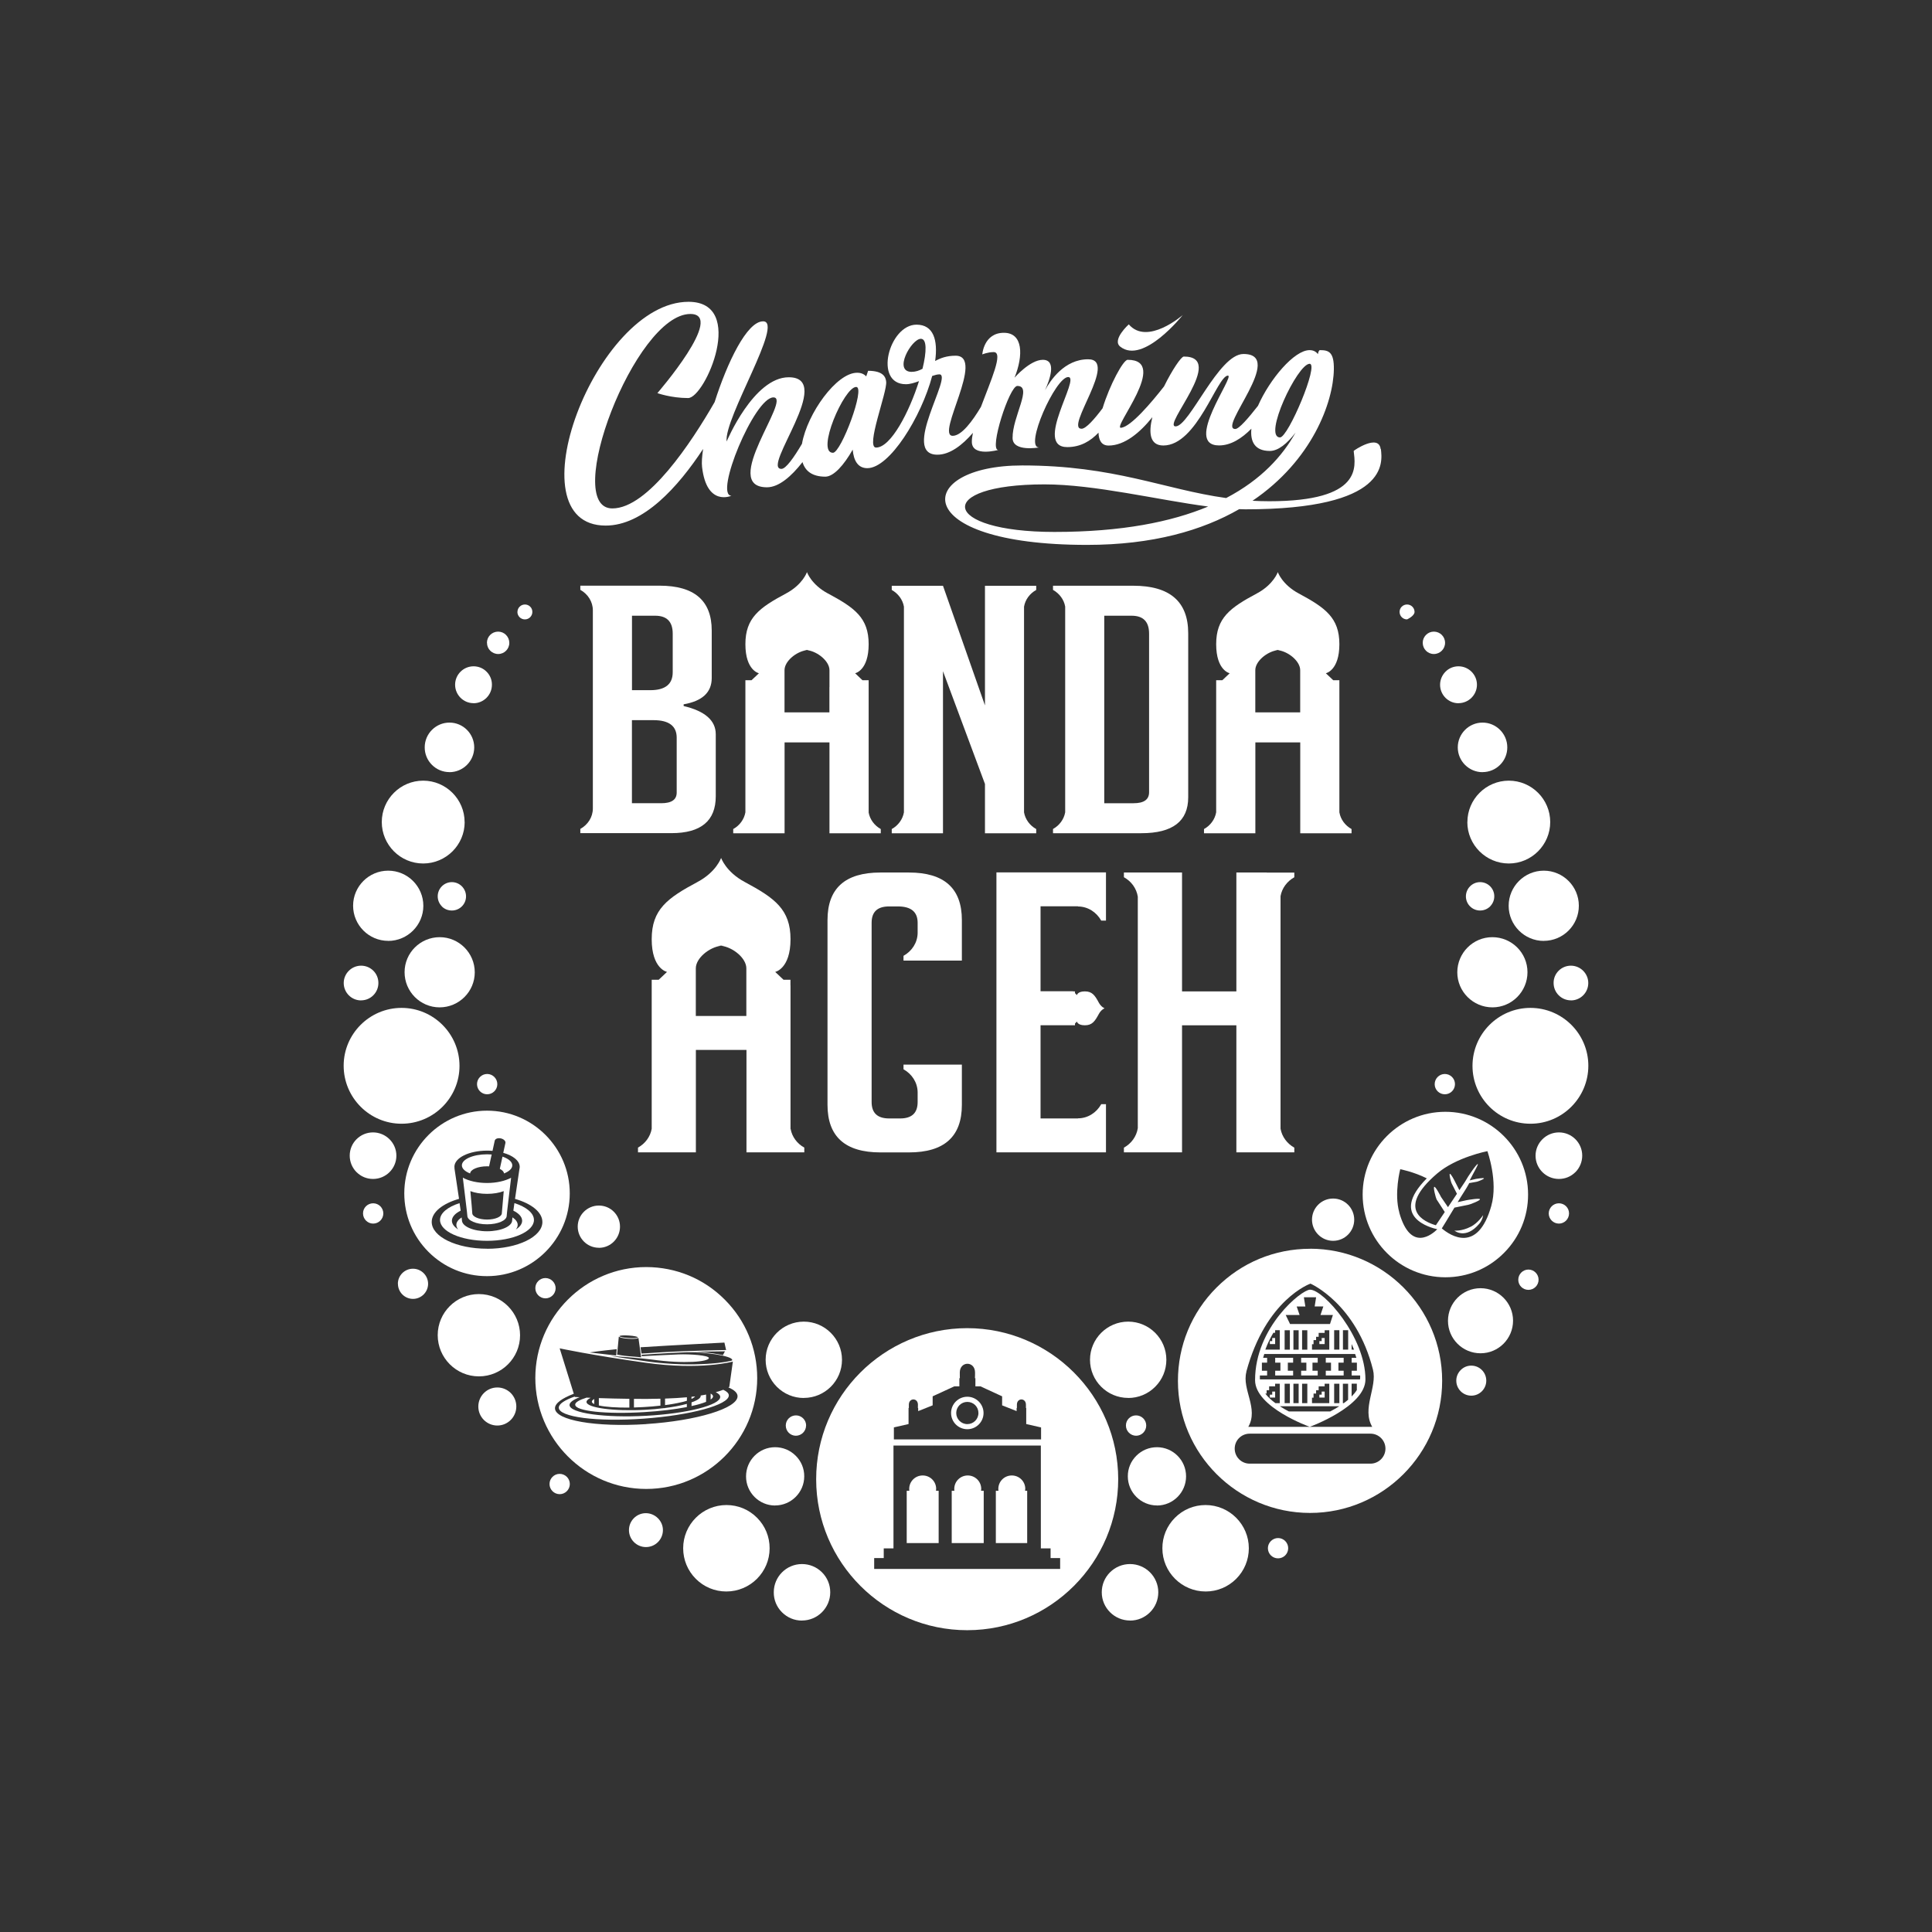 <?xml version="1.0" encoding="UTF-8"?>
<svg id="Layer_1" data-name="Layer 1" xmlns="http://www.w3.org/2000/svg" version="1.1" viewBox="0 0 325.39 325.39">
  <rect x="0" y="0" width="325.39" height="325.39" fill="#333333" stroke="none"/>
  <defs>
    <style>
      .cls-1 {
        fill: #fff;
        stroke-width: 0px;
      }
    </style>
  </defs>
  <g>
    <path class="cls-1" d="M120.55,134.12v-10.45c0-2.32-1.81-3.91-5.41-4.76v-.29c3.15-.54,4.73-2.02,4.73-4.42v-8.01c0-5.03-2.93-7.55-8.78-7.55h-13.35v.7c1.26.7,2.11,1.99,2.11,3.46v33.36c0,1.47-.85,2.75-2.11,3.45v.71h15.34c4.98,0,7.47-2.07,7.47-6.21ZM106.43,103.7h3.91c1.97,0,2.96,1,2.96,3.02v6.5c0,2.01-1.26,3.02-3.77,3.02h-3.09v-12.54ZM106.43,135.28v-13.99h3.63c2.61,0,3.91.99,3.91,2.96v9.23c0,1.21-.87,1.8-2.61,1.8h-4.94Z"/>
    <path class="cls-1" d="M190.85,98.65h-13.5v.7c1.07.6,1.84,1.62,2.05,2.81v34.65c-.21,1.19-.98,2.22-2.05,2.81v.71h14.88c5.26,0,7.89-2.01,7.89-6.04v-27.63c0-5.34-3.09-8.01-9.26-8.01ZM193.53,106.72v26.71c0,1.24-.87,1.85-2.61,1.85h-4.94v-31.58h4.6c1.97,0,2.95,1,2.95,3.02Z"/>
    <path class="cls-1" d="M170.42,140.34h4.1v-.71c-1.07-.59-1.84-1.62-2.05-2.81v-34.65c.21-1.2.98-2.22,2.05-2.81v-.7h-8.63v20.15l-7.07-20.15h-8.63v.7c1.07.6,1.84,1.62,2.05,2.81v34.65c-.21,1.19-.98,2.22-2.05,2.81v.71h8.63v-27.29l7.07,18.99v8.3h4.53Z"/>
    <path class="cls-1" d="M139.43,99.95c-2.8-1.5-3.52-3.59-3.52-3.59,0,0-.71,2.09-3.52,3.59-4.51,2.41-6.85,4.11-6.85,8.55s2.28,4.89,2.28,4.89l-1.24,1.17h-1.04v22.25c-.21,1.2-.98,2.23-2.05,2.82v.71h8.65v-15.3h7.56v15.3h8.64v-.71c-1.06-.59-1.82-1.6-2.04-2.77v-21.44h0v-.86h-1.05l-1.23-1.17s2.28-.45,2.28-4.89-2.34-6.13-6.86-8.55ZM139.69,115.73v4.25h-7.56v-7.11c0-1.5,1.96-3.14,3.78-3.38-.15-.02-.3-.03-.44-.03h.88c-.14,0-.29,0-.43.03,1.81.24,3.78,1.88,3.78,3.38v2.86Z"/>
    <path class="cls-1" d="M225.58,136.85v-21.43h0v-.86h-1.04l-1.24-1.17s2.28-.45,2.28-4.89-2.34-6.13-6.85-8.55c-2.8-1.5-3.52-3.59-3.52-3.59,0,0-.72,2.09-3.53,3.59-4.51,2.41-6.85,4.11-6.85,8.55s2.28,4.89,2.28,4.89l-1.24,1.17h-1.04v22.25c-.21,1.2-.98,2.23-2.05,2.82v.71h8.65v-15.3h7.56v15.3h8.64v-.71c-1.07-.59-1.83-1.6-2.04-2.78ZM218.98,119.98h-7.56v-7.11c0-1.5,1.97-3.14,3.78-3.38-.15-.02-.3-.03-.44-.03h.88c-.14,0-.29,0-.44.03,1.82.24,3.78,1.88,3.78,3.38v7.11Z"/>
    <path class="cls-1" d="M153.09,146.95h-4.81c-5.95,0-8.91,2.67-8.91,8.01v31.12c0,5.34,2.97,8.01,8.91,8.01h4.81c5.95,0,8.91-2.67,8.91-8.01v-6.78h-7.45s-2.38,0-2.38,0v.79c1.4.78,2.35,2.2,2.38,3.84v1.68c0,1.84-.98,2.76-2.94,2.76h-1.86c-1.97,0-2.95-.92-2.95-2.76v-30.2c0-1.84.98-2.75,2.95-2.75h1.47c2.22,0,3.33.92,3.33,2.75v1.74c-.03,1.64-.98,3.05-2.38,3.83v.8h4.64s5.19,0,5.19,0v-6.82c0-5.34-2.97-8.01-8.91-8.01Z"/>
    <path class="cls-1" d="M167.82,194.08h18.45v-8.11h-.8c-.79,1.42-2.25,2.38-3.92,2.38v.02h-6.3v-15.7h5.48s.32.01.32.01v-.29l.32-.34s.12.63,1.34.63,1.68-.65,2.35-1.89c.41-.77.98-.97.98-.97,0,0-.57-.2-.98-.96-.67-1.25-1.13-1.89-2.35-1.89s-1.34.63-1.34.63l-.32-.34v-.29h-.32v-.02h-5.48v-14.31h6.3v.03c1.67,0,3.12.96,3.92,2.38h.8v-8.12h-18.45v47.13Z"/>
    <path class="cls-1" d="M213.35,146.95h-5.12v20.02h-9.15v-20.02h-9.79v.79c1.25.69,2.13,1.89,2.34,3.29v38.97c-.21,1.4-1.09,2.6-2.34,3.29v.79h9.79v-21.4h9.15v21.4h9.76v-.79c-1.21-.68-2.08-1.83-2.32-3.19v-39.17c.24-1.36,1.11-2.51,2.32-3.18v-.79h-4.64Z"/>
    <path class="cls-1" d="M133.14,190.14v-24.17h-.01v-.96h-1.17l-1.4-1.32s2.58-.51,2.58-5.51-2.64-6.92-7.72-9.64c-3.16-1.69-3.97-4.05-3.97-4.05,0,0-.8,2.36-3.97,4.05-5.09,2.72-7.72,4.63-7.72,9.64s2.58,5.51,2.58,5.51l-1.4,1.32h-1.18v25.09c-.23,1.35-1.1,2.51-2.31,3.18v.8h9.75v-17.25h8.52v17.25h9.74v-.8c-1.2-.66-2.06-1.8-2.3-3.13ZM125.71,171.11h-8.52v-8.02c0-1.7,2.22-3.54,4.26-3.81-.17-.02-.33-.03-.5-.03h.99c-.17,0-.33.01-.5.03,2.05.27,4.26,2.11,4.26,3.81v8.02Z"/>
  </g>
  <g>
    <path class="cls-1" d="M232.53,75.64c-.3-2.64-4.55.24-4.54.31.29,2.59,1.55,8.47-14.22,8.47-.97,0-1.91-.03-2.82-.08,10.06-6.8,13.61-16.61,13.7-22.12.05-2.96-.89-3.25-2.33-3.25-.16,0-.27.24-.36.67-.31-.42-.76-.67-1.4-.67-2.58,0-6.69,4.86-8.69,9.38-1.64,2.1-3.2,3.9-3.82,3.9-3.05,0,8.58-12.64,1.37-12.63-4.19,0-9.09,12.19-11.42,12.19-2.33,0,8.63-11.77,1.38-11.76-.44,0-1.97,2.27-3.33,5.03-2.12,2.71-5.57,6.79-7.24,6.97-1.64.17,8.29-11.46,1.11-11.45-.74,0-3.04,4.27-4.22,8.16-1.35,1.8-2.79,3.45-3.54,3.45-2.9,0,6.3-11.71,1.1-11.7-3.99,0-6.36,3.56-7.26,5.22.75-1.65,2.06-5.13-.37-5.13-2.15,0-4.76,3.01-4.76,3.01,1.51-3.75,1.45-7.56-1.79-7.56-3.4,0-3.64,3.64-3.64,3.64,0,0,.92-.39,1.92-.39,1.7,0-.49,4.78-2.15,9.23-1.43,2.4-3.26,4.87-4.75,4.87-2.93,0,5.59-13.49.48-13.49-1.48,0-2.55.4-3.44.89.49-3.51-.27-6.12-3.14-6.12-4.64,0-7.29,10.04-1.78,10.03.67,0,1.43-.23,2.2-.52-1.62,5.14-4.73,11.19-7.23,11.19-1.82,0,1.9-9.35,1.7-11.09-.07-.68-.38-1.84-3.04-1.84,0,0-.13.35-.32.94-.37-.39-.87-.62-1.55-.61-3.44,0-8.37,6.84-9.27,11.97-1.37,2.32-2.71,4.22-3.46,4.22-3.47,0,9.14-15.44,1.22-15.43-5.92.01-10.45,10.82-10.45,10.82-.46-4,9.75-20.25,6.14-20.24-2.73,0-6.04,6.95-8.16,13.6-3.9,6.78-11.22,17.9-17.22,17.91-8.62.02,3.77-32.74,13.13-32.75,6,0-5.55,13.33-5.55,13.33,0,0,2.3.83,5.17.83,2.88,0,9.9-16.21.07-16.21-15.62,0-29.85,37.69-13.95,37.69,6.34,0,12.18-6.48,16.41-12.91-.19,1.26-.26,2.3-.18,3.01.77,6.79,4.95,4.87,4.95,4.87-2.96,0,3.85-16.55,7.07-16.56,3.21,0-9.14,15.15-1.08,15.14,1.98,0,4.1-1.83,5.98-4.24.44,1.48,1.62,2.45,3.84,2.45,1.41,0,3.14-1.95,4.61-4.55.17,1.84.87,3.12,2.47,3.12,3.74-.01,9.07-8.59,10.92-15.53.46-.16.87-.27,1.21-.27,2.38,0-6.59,13.54-.33,13.53,2.1,0,4.2-1.61,5.98-3.68-.12.58-.19,1.1-.18,1.54.04,2.57,4.44,1.34,4.44,1.34-1.57,0,1.88-10.78,3.22-10.78,2.64,0-.86,5.22-.8,8.79.04,2.37,4.45,1.57,4.45,1.57-2.52,0,2.77-11.86,4.92-11.86,2.15,0-5.89,11.8-.16,11.8,2.24,0,3.92-1.02,5.26-2.43.04,1.31.53,2.17,1.7,2.17,2.7,0,5.3-2.19,7.37-4.78-.66,2.65-.43,4.77,1.85,4.77,5.71,0,9.07-11.77,10.88-11.77,1.24,0-7.6,11.76-1.49,11.76,1.98,0,3.82-1.18,5.44-2.82-.22,2.19.59,3.75,3.11,3.75,1.41,0,2.95-1.27,4.33-3.1-2.17,3.9-5.73,7.91-11.69,11.03-10.45-1.45-18.78-5.49-34.35-5.49-18.22,0-19.54,13.38,10.92,13.38,11.06,0,19.42-2.44,25.63-6.02.35,0,.69.03,1.02.03,24.29,0,23.09-7.93,22.84-10.15ZM140.29,76.26c-2.92,0,1.87-11.09,3.91-11.09,1.62,0-2.55,11.09-3.91,11.09ZM153.56,62.63c-3.2,0-.05-5.56,1.53-5.57,1.04,0,.98,2.19.28,5.05-.55.3-1.12.51-1.8.51ZM215.59,73.67c-2.94,0,2.92-12.39,4.98-12.4,1.63,0-3.61,12.39-4.98,12.4ZM177.6,89.59c-19.19,0-20.38-8.01-1.67-8.01,8.46,0,19.09,2.63,27.55,3.73-6.2,2.59-14.56,4.28-25.88,4.28Z"/>
    <path class="cls-1" d="M199.2,53.06s-5.96,5.21-9.09,1.57c0,0-2.89,2.6-1.44,3.75,3.87,3.08,10.53-5.32,10.53-5.32Z"/>
  </g>
  <g>
    <path class="cls-1" d="M208.2,265.91c1.37-1.37,2.13-3.21,2.13-5.15,0-4.01-3.27-7.28-7.29-7.28-1.95,0-3.78.76-5.15,2.14-1.37,1.37-2.13,3.21-2.12,5.15,0,4.01,3.27,7.27,7.29,7.27h0c1.94,0,3.77-.76,5.14-2.13Z"/>
    <path class="cls-1" d="M190.33,272.94c1.27,0,2.46-.5,3.36-1.4.9-.9,1.39-2.09,1.39-3.37,0-2.62-2.14-4.75-4.76-4.75-1.28,0-2.47.5-3.37,1.39-.9.9-1.39,2.09-1.39,3.37,0,2.62,2.14,4.75,4.76,4.75h0Z"/>
    <path class="cls-1" d="M194.86,253.56c2.7,0,4.9-2.21,4.9-4.91,0-2.71-2.2-4.91-4.9-4.91-1.32,0-2.55.51-3.48,1.44-.93.93-1.44,2.16-1.43,3.47,0,2.7,2.21,4.9,4.91,4.9h0Z"/>
    <path class="cls-1" d="M264.58,168.49c1.61,0,2.92-1.31,2.92-2.93,0-1.6-1.32-2.92-2.93-2.92-.78,0-1.52.31-2.07.86-.55.55-.85,1.29-.84,2.06,0,1.62,1.31,2.92,2.92,2.92h0Z"/>
    <path class="cls-1" d="M262.55,206.08c.94,0,1.71-.77,1.71-1.72s-.77-1.7-1.71-1.7-1.71.77-1.71,1.71.77,1.71,1.71,1.71h0Z"/>
    <path class="cls-1" d="M189.63,240.09c0,.94.77,1.71,1.71,1.72.94,0,1.71-.77,1.71-1.72s-.77-1.71-1.72-1.71c-.94,0-1.71.77-1.7,1.71Z"/>
    <path class="cls-1" d="M213.54,260.75c0,.94.76,1.71,1.71,1.71s1.71-.77,1.71-1.71c0-.94-.77-1.71-1.7-1.71s-1.72.77-1.72,1.71Z"/>
    <path class="cls-1" d="M259.13,215.53c0-.94-.77-1.71-1.71-1.71s-1.71.77-1.71,1.72.77,1.7,1.71,1.7h0c.94,0,1.71-.77,1.71-1.71Z"/>
    <path class="cls-1" d="M247.8,230c-.68,0-1.31.26-1.79.75-.48.48-.74,1.11-.74,1.78,0,1.4,1.13,2.53,2.53,2.53.68,0,1.31-.27,1.79-.75.47-.48.73-1.11.73-1.78,0-1.4-1.13-2.53-2.53-2.53Z"/>
    <path class="cls-1" d="M243.35,184.3c.94,0,1.7-.77,1.7-1.71,0-.94-.77-1.71-1.71-1.71s-1.71.77-1.71,1.72c0,.94.77,1.7,1.71,1.7h0Z"/>
    <path class="cls-1" d="M250.97,152.65c.45-.46.7-1.05.7-1.69,0-1.32-1.07-2.39-2.39-2.39-1.32,0-2.39,1.08-2.39,2.4s1.07,2.38,2.39,2.38h0c.64,0,1.23-.24,1.69-.69Z"/>
    <path class="cls-1" d="M224.53,208.98c1.97,0,3.55-1.6,3.55-3.56s-1.59-3.56-3.55-3.56c-.96,0-1.85.37-2.52,1.04-.67.67-1.04,1.57-1.04,2.52,0,1.96,1.6,3.56,3.55,3.56h0Z"/>
    <path class="cls-1" d="M265.33,197.42c.74-.75,1.15-1.74,1.15-2.79,0-2.16-1.76-3.91-3.92-3.91s-3.94,1.76-3.94,3.92c0,2.16,1.76,3.92,3.93,3.92h0c1.05,0,2.03-.4,2.77-1.14Z"/>
    <path class="cls-1" d="M249.36,227.92c3.02,0,5.47-2.46,5.47-5.49,0-3.01-2.46-5.47-5.48-5.47-3.02,0-5.48,2.46-5.48,5.49s2.46,5.47,5.48,5.47h0Z"/>
    <path class="cls-1" d="M190.01,236.49v-1.04c1.72,0,3.34-.67,4.55-1.89,1.22-1.22,1.88-2.83,1.88-4.55,0-3.54-2.89-6.42-6.43-6.42s-6.43,2.89-6.43,6.43c0,3.54,2.88,6.42,6.43,6.42v1.04h0Z"/>
    <g>
      <polygon class="cls-1" points="214.27 225.87 213.87 225.87 213.87 226.37 214.76 226.37 214.76 225.35 214.27 225.35 214.27 225.87"/>
      <polygon class="cls-1" points="222.6 234.89 222.21 234.89 222.21 235.38 223.1 235.38 223.1 234.37 222.6 234.37 222.6 234.89"/>
      <polygon class="cls-1" points="222.6 225.87 222.21 225.87 222.21 226.37 223.1 226.37 223.1 225.35 222.6 225.35 222.6 225.87"/>
      <polygon class="cls-1" points="214.27 234.89 213.87 234.89 213.87 235.38 214.76 235.38 214.76 234.37 214.27 234.37 214.27 234.89"/>
      <polygon class="cls-1" points="219.14 229.5 220.02 229.5 220.02 230.86 219.14 230.86 219.14 231.66 221.93 231.66 221.93 230.86 221.05 230.86 221.05 229.5 221.93 229.5 221.93 228.68 219.14 228.68 219.14 229.5"/>
      <path class="cls-1" d="M220.65,210.32c-5.97,0-11.55,2.32-15.76,6.53-4.2,4.2-6.51,9.8-6.5,15.74,0,12.25,9.99,22.22,22.25,22.22h.02c12.27-.01,22.24-10.01,22.23-22.27,0-12.25-9.99-22.23-22.24-22.23ZM209.9,231.05c3.3-12.25,10.81-14.86,10.81-14.86,0,0,7.73,3.35,10.53,14.5.74,2.96-1.92,6.51-.13,9.62h-10.52s9.38-3.41,9.38-7.98c0-7.16-7.05-15.12-9.33-15.12-1.44,0-9.26,6.33-9.26,15.24,0,4.57,9.19,7.86,9.22,7.86h-10.36c1.78-3.1-1.11-6.31-.32-9.25ZM212.19,232.32c0-.07,0-.15,0-.22,0-.15,0-.3,0-.44h1.22v-.8h-.88v-1.36h.88v-.82h-.67c.06-.22.12-.43.19-.64h15.3c.08.21.14.42.21.64h-.79v.82h.88v1.36h-.88v.8h1.43c0,.11,0,.22,0,.34,0,.11,0,.21-.02.32h-16.89ZM215.54,233.05v3.27h-.73c-.66-.48-1.25-1.02-1.71-1.61h.23v-.56h.42v-.66h1.01v-.44h.78ZM213.11,227.3c.37-1.02.84-1.96,1.35-2.83h.3v-.44h.78v3.27h-2.43ZM218.39,220.04h1.46s-.25-1.55-.25-1.55h2.06s-.24,1.54-.24,1.54h1.46s-.48,1.44-.48,1.44h2.09l-.49,1.52h-6.73l-.73-1.52h2.34l-.49-1.43ZM223.88,224.04v3.27h-2.91v-.92h.26v-.69h.43v-.56h.43v-.66h1.01v-.44h.78ZM220.18,224.04v3.27h-.88v-3.27h.88ZM218.72,224.04v3.27h-.88v-3.27h.88ZM217.24,224.04v3.27h-.88v-3.27h.88ZM224.7,227.3v-3.27h.88v3.27h-.88ZM226.18,227.3v-3.27h.88v3.27h-.88ZM227.64,227.3v-.94c.14.31.28.63.41.94h-.41ZM228.52,233.05v1.06c-.24.38-.54.75-.88,1.09v-2.16h.88ZM227.05,233.05v2.7c-.23.2-.47.38-.73.57h-.15v-3.27h.88ZM225.58,233.05v3.27h-.88v-3.27h.88ZM223.88,233.05v3.27h-2.91v-.92h.26v-.69h.43v-.56h.43v-.66h1.01v-.44h.78ZM220.18,233.05v3.27h-.88v-3.27h.88ZM218.72,233.05v3.27h-.88v-3.27h.88ZM217.24,233.05v3.27h-.88v-3.27h.88ZM225.57,236.84c-.51.32-1.03.61-1.54.88h-6.95c-.51-.26-1.02-.55-1.52-.88h10.01ZM230.82,246.51h-20.35c-1.39,0-2.52-1.13-2.52-2.53s1.13-2.52,2.52-2.52h20.35c1.39,0,2.52,1.13,2.52,2.52s-1.13,2.53-2.52,2.53Z"/>
      <polygon class="cls-1" points="214.77 229.5 215.65 229.5 215.65 230.86 214.77 230.86 214.77 231.66 217.79 231.66 217.79 230.86 216.9 230.86 216.9 229.5 217.79 229.5 217.79 228.68 214.77 228.68 214.77 229.5"/>
      <polygon class="cls-1" points="223.29 229.5 224.17 229.5 224.17 230.86 223.29 230.86 223.29 231.66 226.3 231.66 226.3 230.86 225.42 230.86 225.42 229.5 226.3 229.5 226.3 228.68 223.29 228.68 223.29 229.5"/>
    </g>
    <path class="cls-1" d="M248,179.52c0,5.37,4.38,9.74,9.76,9.74,5.38,0,9.75-4.39,9.75-9.77,0-5.37-4.38-9.74-9.75-9.74-5.39,0-9.76,4.39-9.76,9.77Z"/>
    <path class="cls-1" d="M251.34,157.84c-3.26,0-5.9,2.66-5.9,5.92,0,3.25,2.66,5.9,5.92,5.9,3.26,0,5.9-2.66,5.9-5.92,0-3.26-2.65-5.9-5.92-5.9Z"/>
    <path class="cls-1" d="M260.01,158.46c3.26,0,5.91-2.66,5.9-5.92,0-3.25-2.65-5.9-5.9-5.9-3.27,0-5.92,2.66-5.92,5.92,0,3.25,2.66,5.91,5.91,5.91h0Z"/>
    <path class="cls-1" d="M247.13,138.46c0,3.84,3.14,6.97,6.99,6.97,3.84,0,6.97-3.14,6.97-6.98,0-3.84-3.13-6.97-6.97-6.97s-6.98,3.13-6.98,6.98Z"/>
    <path class="cls-1" d="M249.69,130.04c1.11,0,2.16-.43,2.95-1.22.79-.79,1.22-1.83,1.22-2.95,0-2.3-1.88-4.17-4.17-4.17-2.3,0-4.17,1.88-4.17,4.18,0,2.3,1.88,4.17,4.17,4.17h0Z"/>
    <path class="cls-1" d="M245.64,118.43c1.71,0,3.11-1.4,3.11-3.11,0-1.71-1.4-3.1-3.11-3.1-.83,0-1.61.32-2.19.91-.58.59-.91,1.37-.91,2.2,0,1.71,1.39,3.11,3.1,3.11h0Z"/>
    <path class="cls-1" d="M243.38,108.26c0-1.04-.84-1.88-1.89-1.88-.5,0-.98.2-1.33.56-.35.36-.55.83-.54,1.33,0,1.04.84,1.88,1.87,1.88h0c1.04,0,1.89-.84,1.89-1.88Z"/>
    <path class="cls-1" d="M238.24,103.06c0-.69-.57-1.25-1.26-1.25-.34,0-.66.13-.9.37-.24.23-.36.55-.36.88,0,.7.56,1.26,1.26,1.26,0,0,1.26-.57,1.26-1.26Z"/>
    <g>
      <path class="cls-1" d="M247.69,206.61c-1.53.79-2.73.65-2.73.65,0,0,1.86,1.58,4.18-1.15.58-.68.65-1.45.65-1.45,0,0-.85,1.32-2.1,1.96Z"/>
      <path class="cls-1" d="M243.43,187.25c-7.7,0-13.94,6.27-13.93,13.95.01,7.68,6.26,13.92,13.93,13.92h.01c3.73,0,7.23-1.46,9.85-4.09,2.63-2.63,4.08-6.13,4.07-9.86,0-7.68-6.26-13.92-13.94-13.92ZM235.68,204.23c-.92-3.24.15-7.31.15-7.31,0,0,2.26.43,4.47,1.54-6.5,6.56.82,8.36,1.77,8.57-.76.77-4.48,4.01-6.4-2.79ZM251.17,203.09c-2.29,8.11-6.92,5-8.34,3.8,0,0,.94-1.5,2.13-3.5l2.3-.47c.3-.05,2.06-.72,2-.94-.06-.22-1.93.1-2.22.15l-1.54.34c.68-1.15,1.5-2.34,1.84-3,.03-.07.07-.14.1-.21l1.28-.23c.18-.03,1.24-.44,1.21-.57-.04-.13-1.16.07-1.34.09l-1.06.25c.63-1.25,1.48-2.68,1.36-2.75-.15-.1-1.59,1.96-2.17,3.01l-.93,1.39-.74-1.45c-.09-.19-.7-1.37-.86-1.29-.16.08.19,1.39.29,1.58l.9,1.77-1.51,2.25-1.16-1.7c-.13-.25-.94-1.82-1.15-1.72-.21.11.26,1.85.39,2.11l1.38,2.13-1.5,2.23c-1.82-.52-6.9-2.62.21-8.71,3.24-2.77,8.47-3.77,8.47-3.77,0,0,1.83,5.1.66,9.2Z"/>
    </g>
    <path class="cls-1" d="M117.19,265.91c-1.37-1.37-2.13-3.21-2.13-5.15,0-4.01,3.27-7.28,7.29-7.28,1.95,0,3.78.76,5.15,2.14,1.37,1.37,2.13,3.21,2.12,5.15,0,4.01-3.27,7.27-7.29,7.27h0c-1.95,0-3.77-.76-5.14-2.13Z"/>
    <path class="cls-1" d="M135.06,272.94c-1.27,0-2.46-.5-3.36-1.4-.9-.9-1.39-2.09-1.38-3.37,0-2.62,2.13-4.75,4.75-4.75,1.28,0,2.47.5,3.37,1.39.9.9,1.39,2.09,1.39,3.37,0,2.62-2.14,4.75-4.76,4.75h0Z"/>
    <path class="cls-1" d="M130.54,253.56c-2.7,0-4.9-2.21-4.89-4.91,0-2.71,2.2-4.91,4.89-4.91,1.32,0,2.55.51,3.48,1.44.93.93,1.44,2.16,1.43,3.47,0,2.7-2.21,4.9-4.91,4.9h0Z"/>
    <path class="cls-1" d="M60.81,168.49c-1.61,0-2.92-1.31-2.92-2.93,0-1.6,1.32-2.92,2.93-2.92.78,0,1.52.31,2.07.86.55.55.84,1.29.84,2.06,0,1.62-1.31,2.92-2.91,2.92h0Z"/>
    <path class="cls-1" d="M62.85,206.08c-.94,0-1.71-.77-1.71-1.72s.77-1.7,1.71-1.7,1.71.77,1.71,1.71-.77,1.71-1.71,1.71h0Z"/>
    <path class="cls-1" d="M135.76,240.09c0,.94-.77,1.71-1.71,1.72-.95,0-1.71-.77-1.71-1.72s.77-1.71,1.72-1.71c.94,0,1.71.77,1.71,1.71Z"/>
    <path class="cls-1" d="M111.65,257.7c0,1.58-1.28,2.86-2.86,2.86-1.58,0-2.86-1.29-2.86-2.86,0-1.57,1.28-2.85,2.84-2.85s2.88,1.29,2.88,2.85Z"/>
    <path class="cls-1" d="M95.97,249.94c0,.94-.77,1.71-1.71,1.71s-1.71-.77-1.71-1.71c0-.94.77-1.71,1.7-1.71.95,0,1.72.77,1.72,1.71Z"/>
    <path class="cls-1" d="M93.58,216.96c0,.94-.77,1.71-1.71,1.71-.94,0-1.71-.77-1.71-1.72,0-.94.77-1.7,1.7-1.7s1.72.77,1.72,1.71Z"/>
    <path class="cls-1" d="M67.01,216.21c0-1.39,1.14-2.53,2.54-2.53s2.55,1.14,2.55,2.54c0,1.4-1.15,2.54-2.54,2.54h0c-1.4,0-2.54-1.14-2.54-2.55Z"/>
    <path class="cls-1" d="M83.76,233.68c.86,0,1.66.34,2.27.94.6.61.93,1.41.93,2.26,0,1.77-1.44,3.21-3.2,3.21-.86,0-1.66-.34-2.27-.94-.6-.61-.93-1.41-.93-2.26,0-1.77,1.43-3.21,3.2-3.21Z"/>
    <path class="cls-1" d="M82.04,184.3c-.94,0-1.7-.77-1.7-1.71s.77-1.71,1.71-1.71,1.71.77,1.71,1.72c0,.94-.77,1.7-1.72,1.7h0Z"/>
    <path class="cls-1" d="M74.42,152.65c-.45-.46-.7-1.05-.7-1.69,0-1.32,1.07-2.39,2.38-2.39,1.32,0,2.39,1.08,2.39,2.4s-1.07,2.38-2.39,2.38h0c-.64,0-1.24-.24-1.69-.69Z"/>
    <path class="cls-1" d="M100.86,210.15c-1.96,0-3.56-1.6-3.56-3.56s1.6-3.55,3.56-3.55c.96,0,1.85.37,2.52,1.04.67.67,1.04,1.56,1.04,2.52,0,1.96-1.59,3.56-3.55,3.56h0Z"/>
    <path class="cls-1" d="M60.05,197.42c-.74-.75-1.15-1.74-1.15-2.79,0-2.16,1.76-3.91,3.92-3.91s3.94,1.76,3.94,3.92c0,2.16-1.76,3.92-3.93,3.92h0c-1.05,0-2.03-.4-2.77-1.14Z"/>
    <path class="cls-1" d="M80.65,231.81c-3.82,0-6.93-3.12-6.93-6.94,0-3.82,3.11-6.92,6.93-6.92,3.83,0,6.94,3.12,6.94,6.94,0,3.82-3.11,6.92-6.93,6.92h0Z"/>
    <path class="cls-1" d="M135.38,235.45c-1.72,0-3.33-.67-4.55-1.89-1.21-1.22-1.88-2.83-1.88-4.55,0-3.54,2.89-6.42,6.43-6.42s6.43,2.89,6.43,6.43c0,3.54-2.88,6.42-6.43,6.42h0Z"/>
    <g>
      <path class="cls-1" d="M77.95,198.34c.29,2.48.76,6.15.76,6.42,0,.8,1.48,1.44,3.32,1.44s3.31-.65,3.31-1.44c0-.26.45-3.9.74-6.4-1.01.54-2.45.88-4.06.88s-3.07-.34-4.08-.9ZM84.52,204.32c0,.6-1.11,1.08-2.49,1.08s-2.49-.49-2.49-1.08c0-.14-.15-1.97-.32-3.71.75.29,1.73.46,2.81.46s2.06-.17,2.81-.46c-.16,1.74-.32,3.57-.32,3.71Z"/>
      <path class="cls-1" d="M79.18,197.64c.04-.67,1.3-1.21,2.85-1.21.11,0,.23,0,.34.01l.44-2c-.25-.02-.51-.03-.77-.03-2.35,0-4.25.83-4.25,1.86,0,.55.54,1.04,1.4,1.37Z"/>
      <path class="cls-1" d="M82.03,187.06c-7.68,0-13.93,6.24-13.94,13.92,0,3.72,1.44,7.22,4.07,9.86,2.63,2.63,6.13,4.09,9.85,4.09h.02c7.67,0,13.92-6.25,13.93-13.92.01-7.68-6.24-13.95-13.93-13.95ZM82.03,210.31c-5.15,0-9.32-2.02-9.32-4.51,0-1.66,1.85-3.1,4.6-3.89-.31-2.07-.67-4.41-.78-5.21,0,.03.02.05.03.07-.01-.08-.03-.17-.03-.26,0-1.5,2.46-2.72,5.51-2.72.31,0,.61.01.91.04l.37-1.7c.07-.34.53-.51,1.03-.4.5.11.85.46.77.79l-.36,1.64c1.66.46,2.77,1.35,2.77,2.36,0,.13-.02.26-.05.38-.15,1.04-.46,3.14-.74,5.02,2.75.78,4.61,2.23,4.61,3.89,0,2.49-4.17,4.51-9.32,4.51Z"/>
      <path class="cls-1" d="M84.88,197.64c.86-.34,1.4-.83,1.4-1.37,0-.6-.65-1.13-1.65-1.47l-.45,2.06c.42.22.69.48.71.79Z"/>
      <path class="cls-1" d="M86.64,202.62c-.06.46-.12.9-.18,1.28.92.45,1.48,1.05,1.48,1.7,0,.54-.39,1.06-1.07,1.47.21-.24.32-.51.32-.78,0-.46-.33-.9-.88-1.26-.03.26-.05.43-.05.49,0,1.02-1.89,1.85-4.23,1.85s-4.23-.83-4.23-1.85c0-.06-.02-.23-.05-.48-.56.36-.89.79-.89,1.25,0,.28.11.54.32.78-.67-.42-1.07-.93-1.07-1.47,0-.65.56-1.25,1.48-1.7-.05-.38-.12-.81-.19-1.27-1.99.64-3.29,1.67-3.29,2.84,0,1.94,3.54,3.51,7.91,3.51s7.91-1.57,7.91-3.51c0-1.17-1.3-2.21-3.31-2.85Z"/>
    </g>
    <g>
      <path class="cls-1" d="M120.09,235.18c0-.17-.14-.33-.4-.47v1c.25-.17.4-.35.4-.53Z"/>
      <path class="cls-1" d="M111.23,236.74v-1.17c-1.47.04-2.99.05-4.46.03v1.45c.53-.02,1.07-.04,1.62-.07.99-.05,1.95-.14,2.84-.24Z"/>
      <path class="cls-1" d="M115.69,235.33c-1.13.11-2.38.17-3.68.22v1.1c1.51-.2,2.78-.46,3.68-.73v-.58Z"/>
      <path class="cls-1" d="M117.07,235.18c-.2.03-.4.05-.61.07v.36c.31-.14.52-.29.61-.44Z"/>
      <path class="cls-1" d="M118.92,234.87c-.09.02-.19.04-.28.06-.2.04-.41.08-.64.11,0,.02.02.04.02.06,0,.38-.57.75-1.55,1.09v.62c1.01-.22,1.84-.46,2.45-.71v-1.23Z"/>
      <path class="cls-1" d="M106,237.07v-1.48c-1.88-.02-3.66-.07-5.14-.12v1.24c1.12.25,2.95.38,5.14.36Z"/>
      <path class="cls-1" d="M121.81,234.07c-.32.12-.73.26-1.26.4.47.24.75.5.75.8,0,1.38-5.58,2.81-12.47,3.18-6.88.38-12.91-.43-12.91-1.82,0-.44.63-.89,1.7-1.31-.51-.03-.81-.04-.81-.04l-.02-.07c-1.68.59-2.68,1.24-2.68,1.87,0,1.59,6.41,2.42,14.32,1.85,7.91-.57,14.32-2.32,14.32-3.91,0-.36-.35-.68-.95-.96Z"/>
      <path class="cls-1" d="M100.08,236.47v-.85c-.26.15-.4.3-.4.45s.14.28.4.4Z"/>
      <path class="cls-1" d="M96.88,236.58c0,1.08,5.19,1.64,11.6,1.25,2.72-.16,5.22-.47,7.2-.85v-.54c-.99.28-2.25.52-3.68.7v.02h-.18c-.99.13-2.06.22-3.18.28-5.17.28-9.86-.32-9.86-1.33,0-.23.26-.47.7-.69-.25-.01-.48-.02-.69-.03-1.21.38-1.92.79-1.92,1.19Z"/>
      <path class="cls-1" d="M122.07,218.89c-3.52-3.54-8.21-5.48-13.23-5.49-10.29,0-18.67,8.38-18.68,18.67,0,10.3,8.36,18.69,18.66,18.7h.02c10.3,0,18.68-8.37,18.69-18.66,0-4.99-1.93-9.69-5.46-13.22ZM123.32,229.07s0,.03,0,.04c-.05.17-6.14,1.34-14.52.16-1.7-.24-3.27-.47-4.69-.69-.43-.07-.86-.14-1.27-.2,1.41.07,3.82.28,3.82.28.98.09,2.36.21,3.08.31,5.55.78,9.61.36,9.65-.24.03-.47-3.22-.69-5.09-.62-1.14.04-4.05.19-6.2.3l-.04-.24c1.02-.07,5.14-.34,7.56-.42,2.78-.09,7.75.59,7.7,1.3ZM116.59,227.67l5.51-.08-.35.65s-2.34-.56-5.16-.57ZM122.01,226.13l.28,1.24s-1.97.03-6.25.17c-3.18.11-5.93.28-8,.43l-.16-1.06c4.86-.32,14.13-.79,14.13-.79ZM105.89,224.93c.85.05,1.53.19,1.52.31,0,.11-.7.17-1.55.11-.85-.05-1.52-.19-1.52-.31,0-.12.7-.17,1.55-.11ZM104.23,225.12s.25.26,1.63.35c1.38.09,1.67-.13,1.67-.13l.45,3.26s-.56-.07-2.03-.18c-1-.07-2.02-.28-2.02-.28l.29-3.01ZM103.87,227.24l-.1,1.06-4.48-.52s1.86-.28,4.59-.55ZM108.85,239.85c-8.49.56-15.38-.64-15.38-2.67,0-.84,1.19-1.69,3.17-2.44l-2.38-7.65s5.22,1.13,14.5,2.43c9.28,1.3,14.67-.2,14.67-.2l-.6,4.25s-.04.03-.15.1c.98.42,1.54.92,1.54,1.49,0,2.03-6.89,4.13-15.38,4.68Z"/>
    </g>
    <path class="cls-1" d="M77.39,179.52c0,5.37-4.38,9.74-9.76,9.74-5.38,0-9.75-4.39-9.75-9.77,0-5.37,4.38-9.74,9.75-9.74,5.39,0,9.76,4.39,9.76,9.77Z"/>
    <path class="cls-1" d="M74.05,157.84c3.26,0,5.91,2.66,5.91,5.92,0,3.25-2.66,5.9-5.92,5.9-3.26,0-5.9-2.66-5.9-5.92,0-3.26,2.65-5.9,5.92-5.9Z"/>
    <path class="cls-1" d="M65.38,158.46c-3.26,0-5.91-2.66-5.91-5.92,0-3.25,2.65-5.9,5.91-5.9,3.27,0,5.92,2.66,5.92,5.92,0,3.25-2.66,5.91-5.92,5.91h0Z"/>
    <path class="cls-1" d="M78.26,138.46c0,3.84-3.14,6.97-6.99,6.97-3.85,0-6.97-3.14-6.97-6.98,0-3.84,3.13-6.97,6.97-6.97s6.98,3.13,6.98,6.98Z"/>
    <path class="cls-1" d="M75.7,130.04c-1.11,0-2.16-.43-2.95-1.22-.79-.79-1.22-1.83-1.22-2.95,0-2.3,1.88-4.17,4.17-4.17,2.3,0,4.17,1.88,4.17,4.18,0,2.3-1.88,4.17-4.18,4.17h0Z"/>
    <path class="cls-1" d="M79.75,118.43c-1.71,0-3.1-1.4-3.1-3.11,0-1.71,1.4-3.1,3.11-3.1.83,0,1.61.32,2.19.91.59.59.91,1.37.9,2.2,0,1.71-1.39,3.11-3.1,3.11h0Z"/>
    <path class="cls-1" d="M82.01,108.26c0-1.04.84-1.88,1.89-1.88.5,0,.98.2,1.33.56.35.36.55.83.55,1.33,0,1.04-.84,1.88-1.87,1.88h0c-1.04,0-1.89-.84-1.89-1.88Z"/>
    <path class="cls-1" d="M87.15,103.06c0-.69.57-1.25,1.26-1.25.34,0,.65.13.89.37.24.23.36.55.36.88,0,.7-.56,1.26-1.26,1.26h0c-.7,0-1.26-.57-1.26-1.26Z"/>
    <g>
      <path class="cls-1" d="M157.67,250.76c0-1.25-1.01-2.26-2.27-2.26s-2.27,1.01-2.27,2.26c0,.11,0,.22.03.32h-.45v8.81h5.38v-8.81h-.45c.02-.1.02-.21.02-.32Z"/>
      <path class="cls-1" d="M162.92,235.24c-1.51,0-2.74,1.22-2.74,2.74s1.23,2.73,2.74,2.73,2.73-1.23,2.73-2.73-1.23-2.74-2.73-2.74ZM162.92,239.85c-1.04,0-1.87-.84-1.87-1.87s.83-1.87,1.87-1.87,1.87.83,1.87,1.87-.84,1.87-1.87,1.87Z"/>
      <path class="cls-1" d="M165.26,250.76c0-1.25-1.02-2.26-2.27-2.26s-2.27,1.01-2.27,2.26c0,.11,0,.22.02.32h-.45v8.81h5.39v-8.81h-.45c.01-.1.03-.21.03-.32Z"/>
      <path class="cls-1" d="M172.68,250.76c0-1.25-1.01-2.26-2.27-2.26s-2.27,1.01-2.27,2.26c0,.11,0,.22.03.32h-.45v8.81h5.28v-8.81h-.35c.01-.1.02-.21.02-.32Z"/>
      <path class="cls-1" d="M162.88,223.69c-14.04.02-25.44,11.44-25.42,25.46,0,14.01,11.42,25.41,25.43,25.41h.03c14.02-.01,25.42-11.43,25.41-25.46-.02-14.01-11.43-25.41-25.44-25.41ZM150.52,240.41l2.5-.57v-2.7h.05s0-.53,0-.56c0-1.18,1.53-1.18,1.53,0,0,.03,0,.53-.01.56h.05v.52l2.44-.97v-1.52l3.65-1.68h.85v-1.37h.08c0-.05-.01-.89-.01-.95,0-1.97,2.57-1.98,2.57,0,0,.06,0,.9-.02.95h.08v1.37h.85l3.65,1.68v1.52l2.44.97v-.52h.05s0-.53,0-.56c0-1.18,1.52-1.18,1.52,0,0,.03,0,.53,0,.56h.05v2.7l2.5.57v2.02h-24.79v-2.02ZM178.55,264.24h-31.32v-1.83h1.61v-1.63h1.64v-17.32h24.82v17.32h1.64v1.63h1.61v1.83Z"/>
    </g>
  </g>
</svg>